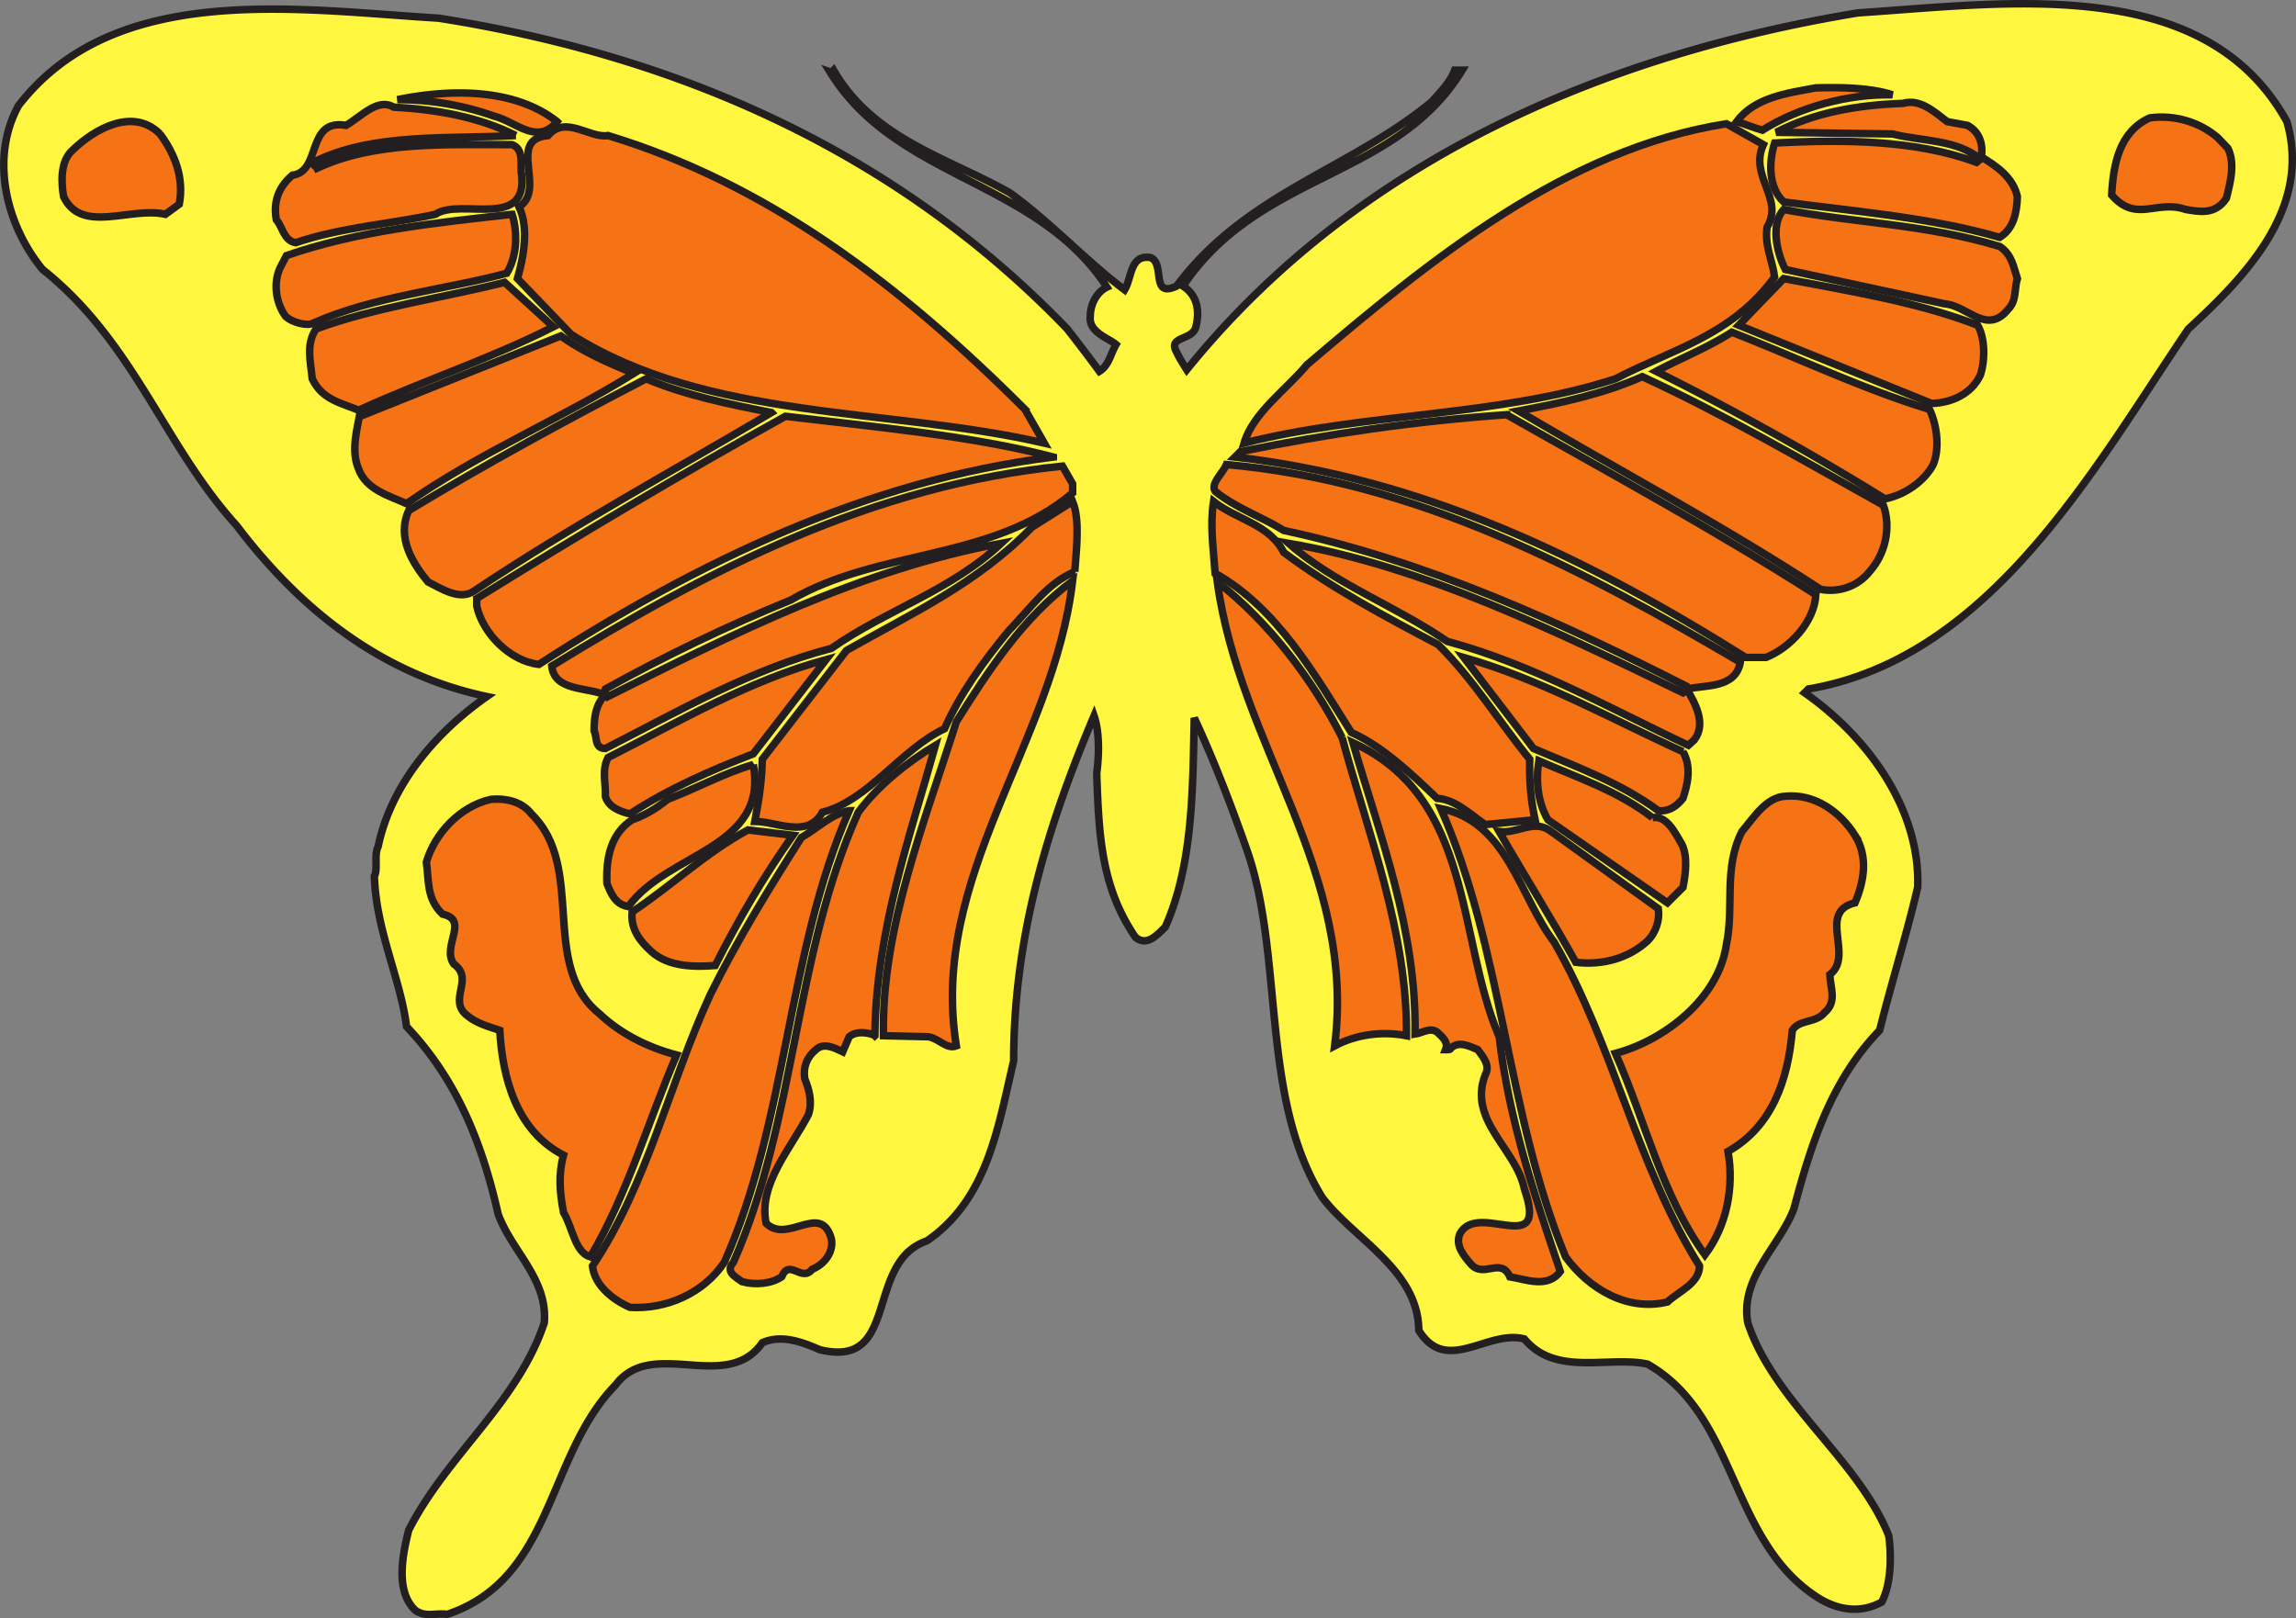 <svg xmlns="http://www.w3.org/2000/svg" width="308.49" height="217.459"><rect width="100%" height="100%" fill="#808080" stroke="none"/><path fill="#fff640" d="M307.267 16.344c3.312 11.59-5.399 20.664-13.247 27.864-12.601 18.574-26.496 44.207-51.046 48.382l-.504.504c9 6.336 15.55 16.055 15.191 26.137-1.512 6.48-3.527 12.816-5.113 19.223-6.48 6.695-9.215 15.265-11.52 23.976-1.945 5.114-7.273 9.215-6.191 15.336 3.527 10.656 14.832 18.36 18.933 28.586.364 2.59.364 6.406-.933 8.926-3.024 1.656-6.266 1.082-9.215-1.008-11.305-7.848-10.297-24.121-22.25-30.96-5.254-1.15-12.313 1.73-16.559-3.384-4.968-1.297-10.441 4.899-14.183-1.152-.074-8.137-8.715-12.238-12.961-17.855-8.496-13.61-5.04-32.758-10.297-47.16-2.086-5.903-4.39-11.88-6.91-17.282-.219 9.504-.145 19.656-3.89 28.082-1.153 1.152-2.52 2.664-4.032 1.367-4.61-6.765-4.895-13.75-5.184-22.03.29-2.09.434-5.4-.359-7.704-6.047 14.328-10.8 29.375-10.8 46.367-2.09 8.785-3.458 18.574-11.665 24.192-8.426 2.878-3.527 17.28-14.398 14.617-2.305-1.008-5.114-2.09-7.707-.938-4.825 6.914-14.832-.863-19.727 5.688-9.289 9.504-8.281 25.992-22.61 30.816-1.656-.215-2.804.434-4.245-.504-2.809-2.59-1.727-7.558-.938-10.8 5.113-10.079 14.617-17.063 18.219-27.864.504-5.902-4.395-9.648-6.195-14.617-2.086-9.215-5.399-17.926-12.309-25.2-.793-6.405-4.105-12.886-4.32-20.23.504-.863-.075-2.808.504-3.96 1.726-8.282 7.703-15.337 14.613-20.16-13.606-2.88-24.621-11.087-33.621-22.97C22.005 59.833 18.044 46.01 5.73 36.215.837 30.31-1.398 21.24 2.493 14.185 15.454-2.594 39.931 1.293 58.938 2.444c31.61 4.97 61.204 17.571 84.457 41.763a234.311 234.311 0 0 1 4.32 5.687c1.298-.793 1.512-2.375 2.235-3.601-1.012-.864-3.746-1.657-3.457-3.817 0-1.582.863-3.238 2.23-3.887-9.503-14.543-28.296-14.398-37.222-28.945.215.074.43-.14.504-.215 5.328 9.29 15.48 11.809 23.687 16.489 5.403 3.886 10.153 9.074 15.407 13.03 1.007-1.655.722-4.823 3.53-4.32 1.942.868-.073 5.473 3.454 3.817 9.363-12.527 23.184-15.621 34.273-24.766 1.223-1.37 2.52-2.664 3.098-4.25h1.008c-8.93 14.688-27.29 13.68-37.512 29.016 2.016 1.297 2.23 3.457 1.727 5.473-.434 1.87-3.817 1.222-2.594 3.382.363.793.867 1.586 1.371 2.38 22.895-28.298 56.16-42.337 90.215-47.954C269.684.43 296.25-3.6 307.267 16.344"/><path fill="none" stroke="#231f20" stroke-width="1.008" d="M307.267 16.344c3.312 11.59-5.399 20.664-13.247 27.864-12.601 18.574-26.496 44.207-51.046 48.382l-.504.504c9 6.336 15.55 16.055 15.191 26.137-1.512 6.48-3.527 12.816-5.113 19.223-6.48 6.695-9.215 15.265-11.52 23.976-1.945 5.114-7.273 9.215-6.191 15.336 3.527 10.656 14.832 18.36 18.933 28.586.364 2.59.364 6.406-.933 8.926-3.024 1.656-6.266 1.082-9.215-1.008-11.305-7.848-10.297-24.121-22.25-30.96-5.254-1.15-12.313 1.73-16.559-3.384-4.968-1.297-10.441 4.899-14.183-1.152-.074-8.137-8.715-12.238-12.961-17.855-8.496-13.61-5.04-32.758-10.297-47.16-2.086-5.903-4.39-11.88-6.91-17.282-.219 9.504-.145 19.656-3.89 28.082-1.153 1.152-2.52 2.664-4.032 1.367-4.61-6.765-4.895-13.75-5.184-22.03.29-2.09.434-5.4-.359-7.704-6.047 14.328-10.8 29.375-10.8 46.367-2.09 8.785-3.458 18.574-11.665 24.192-8.426 2.878-3.527 17.28-14.398 14.617-2.305-1.008-5.114-2.09-7.707-.938-4.825 6.914-14.832-.863-19.727 5.688-9.289 9.504-8.281 25.992-22.61 30.816-1.656-.215-2.804.434-4.245-.504-2.809-2.59-1.727-7.558-.938-10.8 5.113-10.079 14.617-17.063 18.219-27.864.504-5.902-4.395-9.648-6.195-14.617-2.086-9.215-5.399-17.926-12.309-25.2-.793-6.405-4.105-12.886-4.32-20.23.504-.863-.075-2.808.504-3.96 1.726-8.282 7.703-15.337 14.613-20.16-13.606-2.88-24.621-11.087-33.621-22.97C22.005 59.833 18.044 46.01 5.73 36.215.837 30.31-1.398 21.24 2.493 14.185 15.454-2.594 39.931 1.293 58.938 2.444c31.61 4.97 61.204 17.571 84.457 41.763a234.285 234.285 0 0 1 4.32 5.687c1.298-.793 1.512-2.375 2.235-3.601-1.012-.864-3.746-1.657-3.457-3.817 0-1.582.863-3.238 2.23-3.887-9.503-14.543-28.296-14.398-37.222-28.945.215.074.43-.14.504-.215 5.328 9.29 15.48 11.809 23.687 16.489 5.403 3.886 10.153 9.074 15.407 13.03 1.007-1.655.722-4.823 3.53-4.32 1.942.868-.073 5.473 3.454 3.817 9.363-12.527 23.184-15.621 34.273-24.766 1.223-1.37 2.52-2.664 3.098-4.25h1.008c-8.93 14.688-27.29 13.68-37.512 29.016 2.016 1.297 2.23 3.457 1.727 5.473-.434 1.87-3.817 1.222-2.594 3.382.363.793.867 1.586 1.371 2.38 22.895-28.298 56.16-42.337 90.215-47.954C269.684.43 296.25-3.6 307.267 16.344zm0 0"/><path fill="#f57215" d="M254.274 12.743c-5.828-.145-12.453 1.586-17.492 4.754-1.226-.364-2.234-.793-3.457-1.153 2.445-3.242 6.695-3.816 10.656-4.539 3.239-.07 7.2-.07 10.293.938"/><path fill="none" stroke="#231f20" stroke-width="1.008" d="M254.274 12.743c-5.828-.145-12.453 1.586-17.492 4.754-1.226-.364-2.234-.793-3.457-1.153 2.445-3.242 6.695-3.816 10.656-4.539 3.239-.07 7.2-.07 10.293.938zm0 0"/><path fill="#f57215" d="M74.852 16.344c-2.664 3.239-5.543 0-8.425-.722a38.743 38.743 0 0 0-13.032-2.23c7.059-1.442 15.696-1.587 21.457 2.952"/><path fill="none" stroke="#231f20" stroke-width="1.008" d="M74.852 16.344c-2.664 3.239-5.543 0-8.425-.722a38.743 38.743 0 0 0-13.032-2.23c7.059-1.442 15.696-1.587 21.457 2.952zm0 0"/><path fill="#f57215" d="M264.356 16.848c1.727.934 2.09 2.664 1.871 4.246 2.016 1.223 4.25 2.739 4.825 5.328-.07 2.16-.504 4.32-2.375 5.473-9.215-2.664-19.223-3.457-29.016-4.754-2.09-1.941-2.016-5.398-1.227-7.918 9.29-.504 18.938-.433 27.145 2.59l.504-.43c-3.168-2.664-7.848-2.375-11.809-3.382l-15.62-.22c5.109-2.663 10.87-3.671 16.991-3.886 2.305-.648 4.102 1.008 5.977 2.45l2.734.503"/><path fill="none" stroke="#231f20" stroke-width="1.008" d="M264.356 16.848c1.727.934 2.09 2.664 1.871 4.246 2.016 1.223 4.25 2.739 4.825 5.328-.07 2.16-.504 4.32-2.375 5.473-9.215-2.664-19.223-3.457-29.016-4.754-2.09-1.941-2.016-5.398-1.227-7.918 9.29-.504 18.938-.433 27.145 2.59l.504-.43c-3.168-2.664-7.848-2.375-11.809-3.382l-15.62-.22c5.109-2.663 10.87-3.671 16.991-3.886 2.305-.648 4.102 1.008 5.977 2.45zm0 0"/><path fill="#f57215" d="M69.31 18.215c-8.786.504-19.297-.433-27.22 3.598-.07.434.364.504.505.793 7.707-3.598 16.992-3.168 26.21-3.168 1.512.578 1.153 2.305 1.223 3.602 1.223 8.062-8.136 3.457-11.52 5.757-5.976 1.297-12.6 1.73-18.792 3.817-1.582-.285-1.727-2.086-2.59-3.094-.434-2.379.285-4.394 2.16-5.976 3.957-.504 1.797-7.633 7.2-6.696 2.015-1.152 4.245-3.746 6.406-2.449 5.617.29 11.449 1.297 16.417 3.816"/><path fill="none" stroke="#231f20" stroke-width="1.008" d="M69.31 18.215c-8.786.504-19.297-.433-27.22 3.598-.07.434.364.504.505.793 7.707-3.598 16.992-3.168 26.21-3.168 1.512.578 1.153 2.305 1.223 3.602 1.223 8.062-8.136 3.457-11.52 5.757-5.976 1.297-12.6 1.73-18.792 3.817-1.582-.285-1.727-2.086-2.59-3.094-.434-2.379.285-4.394 2.16-5.976 3.957-.504 1.797-7.633 7.2-6.696 2.015-1.152 4.245-3.746 6.406-2.449 5.617.29 11.449 1.297 16.417 3.816zm0 0"/><path fill="#f57215" d="M299.349 19.942c1.007 2.09.289 4.68-.215 6.695-1.512 2.305-3.672 1.801-5.473 1.512-3.89-1.367-6.625 1.875-9.937-1.941.214-4.106 1.007-8.497 5.113-10.368 3.312-.433 6.625.504 9.144 2.664l1.368 1.438"/><path fill="none" stroke="#231f20" stroke-width="1.008" d="M299.349 19.942c1.007 2.09.289 4.68-.215 6.695-1.512 2.305-3.672 1.801-5.473 1.512-3.89-1.367-6.625 1.875-9.937-1.941.214-4.106 1.007-8.497 5.113-10.368 3.312-.433 6.625.504 9.144 2.664zm0 0"/><path fill="#f57215" d="M21.5 18c2.017 2.735 3.243 5.903 2.59 9.43l-1.87 1.367c-4.68-1.078-11.23 2.739-13.68-2.375-.285-1.8-.504-4.68 1.152-6.191 3.024-2.953 8.207-5.832 11.809-2.23"/><path fill="none" stroke="#231f20" stroke-width="1.008" d="M21.5 18c2.017 2.735 3.243 5.903 2.59 9.43l-1.87 1.367c-4.68-1.078-11.23 2.739-13.68-2.375-.285-1.8-.504-4.68 1.152-6.191 3.024-2.953 8.207-5.832 11.809-2.23zm0 0"/><path fill="#f57215" d="M236.923 19.438c-1.942 4.25 2.808 7.2.504 11.09-.36 2.52.722 4.465 1.007 6.695-5.757 7.918-13.82 9.719-21.382 13.68-15.696 5.113-33.766 4.535-49.895 8.64 1.223-4.105 5.688-7.199 8.426-10.511 16.559-14.113 34.773-29.016 56.375-32.403l4.965 2.81"/><path fill="none" stroke="#231f20" stroke-width="1.008" d="M236.923 19.438c-1.942 4.25 2.808 7.2.504 11.09-.36 2.52.722 4.465 1.007 6.695-5.757 7.918-13.82 9.719-21.382 13.68-15.696 5.113-33.766 4.535-49.895 8.64 1.223-4.105 5.688-7.199 8.426-10.511 16.559-14.113 34.773-29.016 56.375-32.403zm0 0"/><path fill="#f57215" d="m137.708 55.008 2.594 4.536c-20.883-4.825-45.22-2.954-63.578-14.618l-7.2-7.488c.793-2.809 1.582-6.695.215-9.648 3.746-2.375-1.726-9.07 3.89-9.575 2.376-2.808 5.614.43 8.063 0 21.313 6.48 39.024 19.801 56.016 36.793"/><path fill="none" stroke="#231f20" stroke-width="1.008" d="m137.708 55.008 2.594 4.536c-20.883-4.825-45.22-2.954-63.578-14.618l-7.2-7.488c.793-2.809 1.582-6.695.215-9.648 3.746-2.375-1.726-9.07 3.89-9.575 2.376-2.808 5.614.43 8.063 0 21.313 6.48 39.024 19.801 56.016 36.793zm0 0"/><path fill="#f57215" d="M268.677 33.118c1.656 1.082 1.87 2.808 2.375 4.32-.43 1.367-.07 2.953-1.223 4.106-2.879 3.597-5.473-.504-8.57-.72l-21.383-4.609c-1.152-2.234-2.016-6.12-.215-8.066 9.29 1.8 19.008 1.945 29.016 4.969"/><path fill="none" stroke="#231f20" stroke-width="1.008" d="M268.677 33.118c1.656 1.082 1.87 2.808 2.375 4.32-.43 1.367-.07 2.953-1.223 4.106-2.879 3.597-5.473-.504-8.57-.72l-21.383-4.609c-1.152-2.234-2.016-6.12-.215-8.066 9.29 1.8 19.008 1.945 29.016 4.969zm0 0"/><path fill="#f57215" d="M68.806 28.797c.789 2.52.648 5.692-.723 7.922-8.352 2.23-17.856 3.094-25.992 6.696-.645.433-2.805 0-3.742-.938-1.297-1.797-1.657-4.46-.72-6.476l.864-1.657c9.504-3.312 19.941-4.394 30.313-5.547"/><path fill="none" stroke="#231f20" stroke-width="1.008" d="M68.806 28.797c.789 2.52.648 5.692-.723 7.922-8.352 2.23-17.856 3.094-25.992 6.696-.645.433-2.805 0-3.742-.938-1.297-1.797-1.657-4.46-.72-6.476l.864-1.657c9.504-3.312 19.941-4.394 30.313-5.547zm0 0"/><path fill="#f57215" d="M265.724 43.704c1.007 1.8 1.007 4.68.359 6.695-1.223 2.594-3.957 3.742-6.55 3.816l-25.919-10.511 6.047-6.266c8.785 1.656 18.07 3.168 26.063 6.266"/><path fill="none" stroke="#231f20" stroke-width="1.008" d="M265.724 43.704c1.007 1.8 1.007 4.68.359 6.695-1.223 2.594-3.957 3.742-6.55 3.816l-25.919-10.511 6.047-6.266c8.785 1.656 18.07 3.168 26.063 6.266zm0 0"/><path fill="#f57215" d="M74.349 43.919c-8.207 4.175-17.352 7.199-25.922 11.09-.141.285.289.43.504.718l26.425-10.586c2.953 2.16 6.336 3.602 9.793 5.043-9.793 6.117-20.808 10.656-30.527 17.496-2.379-1.082-5.473-1.875-6.48-4.754-1.008-2.449-.145-5.328.285-7.703-2.52-1.082-5.11-1.441-6.477-4.32-.219-2.375-.867-4.61.504-6.695 7.773-2.88 16.992-4.176 25.344-6.266l6.55 5.977"/><path fill="none" stroke="#231f20" stroke-width="1.008" d="M74.349 43.919c-8.207 4.175-17.352 7.199-25.922 11.09-.141.285.289.43.504.718l26.425-10.586c2.953 2.16 6.336 3.602 9.793 5.043-9.793 6.117-20.808 10.656-30.527 17.496-2.379-1.082-5.473-1.875-6.48-4.754-1.008-2.449-.145-5.328.285-7.703-2.52-1.082-5.11-1.441-6.477-4.32-.219-2.375-.867-4.61.504-6.695 7.773-2.88 16.992-4.176 25.344-6.266zm0 0"/><path fill="#f57215" d="M259.243 55.008c.938 1.942 1.441 5.11.504 7.414-1.223 2.305-3.887 4.106-6.48 4.61a388.195 388.195 0 0 0-30.743-17.137c3.098-1.656 6.91-3.168 10.153-5.258 8.855 3.457 17.785 7.707 26.566 10.371"/><path fill="none" stroke="#231f20" stroke-width="1.008" d="M259.243 55.008c.938 1.942 1.441 5.11.504 7.414-1.223 2.305-3.887 4.106-6.48 4.61a388.195 388.195 0 0 0-30.743-17.137c3.098-1.656 6.91-3.168 10.153-5.258 8.855 3.457 17.785 7.707 26.566 10.371zm0 0"/><path fill="#f57215" d="M253.052 67.895c1.082 3.098.215 6.625-1.871 8.93-1.657 2.086-4.25 2.804-6.551 2.375-13.106-8.57-27.074-15.985-40.61-23.977 5.762-1.082 11.45-2.304 16.633-4.61 11.086 5.114 21.672 11.306 32.399 17.282"/><path fill="none" stroke="#231f20" stroke-width="1.008" d="M253.052 67.895c1.082 3.098.215 6.625-1.871 8.93-1.657 2.086-4.25 2.804-6.551 2.375-13.106-8.57-27.074-15.985-40.61-23.977 5.762-1.082 11.45-2.304 16.633-4.61 11.086 5.114 21.672 11.306 32.399 17.282zm0 0"/><path fill="#f57215" d="M103.653 55.438c-13.25 7.848-26.93 15.266-39.96 23.977-1.872 1.296-4.247-.215-6.192-1.223-2.016-2.45-4.25-5.906-2.594-9.578 10.227-6.192 21.098-12.094 31.899-17.711 5.328 2.23 11.015 3.383 16.847 4.535"/><path fill="none" stroke="#231f20" stroke-width="1.008" d="M103.653 55.438c-13.25 7.848-26.93 15.266-39.96 23.977-1.872 1.296-4.247-.215-6.192-1.223-2.016-2.45-4.25-5.906-2.594-9.578 10.227-6.192 21.098-12.094 31.899-17.711 5.328 2.23 11.015 3.383 16.847 4.535zm0 0"/><path fill="#f57215" d="M202.434 55.727c13.684 7.777 27.938 15.48 41.547 24.192-.218 3.671-3.457 7.128-6.695 8.425h-2.738c-21.094-13.25-43.2-24.05-68.617-26.93l.722-.718c11.59-2.379 23.473-4.106 35.781-4.969"/><path fill="none" stroke="#231f20" stroke-width="1.008" d="M202.434 55.727c13.684 7.777 27.938 15.48 41.547 24.192-.218 3.671-3.457 7.128-6.695 8.425h-2.738c-21.094-13.25-43.2-24.05-68.617-26.93l.722-.718c11.59-2.379 23.473-4.106 35.781-4.969zm0 0"/><path fill="#f57215" d="M141.524 61.415c-24.984 3.097-47.879 14.113-69.12 27.863-3.887-.43-7.56-4.176-8.352-7.848v-1.008c13.68-8.496 27.433-16.703 41.472-24.48 12.098 1.441 24.985 2.594 36 5.473"/><path fill="none" stroke="#231f20" stroke-width="1.008" d="M141.524 61.415c-24.984 3.097-47.879 14.113-69.12 27.863-3.887-.43-7.56-4.176-8.352-7.848v-1.008c13.68-8.496 27.433-16.703 41.472-24.48 12.098 1.441 24.985 2.594 36 5.473zm0 0"/><path fill="#f57215" d="M233.829 88.993c-.648 3.527-4.61 3.023-7.2 3.597 1.009 1.727 2.735 4.61 1.009 6.84l-.793.719c-10.586-4.965-20.88-10.871-32.399-13.965-6.914-4.754-15.12-7.707-21.312-13.176 18.14 3.094 36 11.88 52.992 20.086.36-.289.719-.504.504-.863-17.281-8.785-34.992-16.848-54.145-20.953-3.023-1.871-6.336-2.95-9.218-5.254-.645-1.082 1.007-2.379 1.515-3.602 25.703 2.305 47.59 13.97 69.047 26.57"/><path fill="none" stroke="#231f20" stroke-width="1.008" d="M233.829 88.993c-.648 3.527-4.61 3.023-7.2 3.597 1.009 1.727 2.735 4.61 1.009 6.84l-.793.719c-10.586-4.965-20.88-10.871-32.399-13.965-6.914-4.754-15.12-7.707-21.312-13.176 18.14 3.094 36 11.88 52.992 20.086.36-.289.719-.504.504-.863-17.281-8.785-34.992-16.848-54.145-20.953-3.023-1.871-6.336-2.95-9.218-5.254-.645-1.082 1.007-2.379 1.515-3.602 25.703 2.305 47.59 13.97 69.047 26.57zm0 0"/><path fill="#f57215" d="M144.118 65.016v1.223c-10.8 9.144-26.066 7.488-37.875 14.398-8.351 3.387-16.848 7.489-24.91 11.953-.215.504.215.72.36 1.008 16.991-8.496 33.913-17.062 52.847-20.59-6.84 6.407-15.406 8.926-22.824 14.11-10.801 2.808-20.52 8.426-30.383 13.465-1.512 0-1.082-1.582-1.512-2.375 0-1.801.215-3.602 1.512-4.825-2.594-1.082-6.84-.504-7.2-3.886 21.094-12.961 43.055-24.266 68.614-26.86l1.371 2.38"/><path fill="none" stroke="#231f20" stroke-width="1.008" d="M144.118 65.016v1.223c-10.8 9.144-26.066 7.488-37.875 14.398-8.351 3.387-16.848 7.489-24.91 11.953-.215.504.215.72.36 1.008 16.991-8.496 33.913-17.062 52.847-20.59-6.84 6.407-15.406 8.926-22.824 14.11-10.801 2.808-20.52 8.426-30.383 13.465-1.512 0-1.082-1.582-1.512-2.375 0-1.801.215-3.602 1.512-4.825-2.594-1.082-6.84-.504-7.2-3.886 21.094-12.961 43.055-24.266 68.614-26.86zm0 0"/><path fill="#f57215" d="M144.403 76.825c-3.672 1.511-5.976 4.965-8.855 7.918-3.453 4.176-6.551 8.496-8.64 13.176-5.903 2.808-10.224 9.648-16.415 11.23-1.945 3.602-6.191 1.227-9.074 1.227.578-3.024.937-5.473 1.008-8.352l11.304-14.617c8.715-4.969 17.496-8.93 24.914-16.559l5.473-3.457c1.008 2.45.504 6.406.285 9.434"/><path fill="none" stroke="#231f20" stroke-width="1.008" d="M144.403 76.825c-3.672 1.511-5.976 4.965-8.855 7.918-3.453 4.176-6.551 8.496-8.64 13.176-5.903 2.808-10.224 9.648-16.415 11.23-1.945 3.602-6.191 1.227-9.074 1.227.578-3.024.937-5.473 1.008-8.352l11.304-14.617c8.715-4.969 17.496-8.93 24.914-16.559l5.473-3.457c1.008 2.45.504 6.406.285 9.434zm0 0"/><path fill="#f57215" d="M172.485 74.231c6.336 4.75 13.75 8.711 20.735 12.383 4.754 4.68 8.136 10.297 12.312 15.41-.07 2.879.145 5.543.719 8.137l-6.695.644c-2.086-1.437-4.032-3.383-6.48-3.527-3.599-3.453-7.345-6.984-11.52-8.856-4.825-7.632-9.934-16.703-18.29-21.382-.214-3.098-.718-6.41-.214-9.649 3.097 2.45 7.488 3.024 9.433 6.84"/><path fill="none" stroke="#231f20" stroke-width="1.008" d="M172.485 74.231c6.336 4.75 13.75 8.711 20.735 12.383 4.754 4.68 8.136 10.297 12.312 15.41-.07 2.879.145 5.543.719 8.137l-6.695.644c-2.086-1.437-4.032-3.383-6.48-3.527-3.599-3.453-7.345-6.984-11.52-8.856-4.825-7.632-9.934-16.703-18.29-21.382-.214-3.098-.718-6.41-.214-9.649 3.097 2.45 7.488 3.024 9.433 6.84zm0 0"/><path fill="#f57215" d="M128.493 140.544c-1.297.503-2.375-1.008-3.746-1.227l-6.047-.14c-.289-14.403 5.543-28.657 9.793-42.196 4.246-6.766 8.926-13.965 15.625-18.934-2.594 21.961-19.297 39.672-15.625 62.497"/><path fill="none" stroke="#231f20" stroke-width="1.008" d="M128.493 140.544c-1.297.503-2.375-1.008-3.746-1.227l-6.047-.14c-.289-14.403 5.543-28.657 9.793-42.196 4.246-6.766 8.926-13.965 15.625-18.934-2.594 21.961-19.297 39.672-15.625 62.497zm0 0"/><path fill="#f57215" d="M180.333 99.141c3.527 13.035 8.785 26.211 8.64 40.035-3.312-.648-6.84-.144-9.648 1.368 2.95-23.473-12.742-40.25-15.77-62.352 6.915 5.398 12.817 13.102 16.778 20.95"/><path fill="none" stroke="#231f20" stroke-width="1.008" d="M180.333 99.141c3.527 13.035 8.785 26.211 8.64 40.035-3.312-.648-6.84-.144-9.648 1.368 2.95-23.473-12.742-40.25-15.77-62.352 6.915 5.398 12.817 13.102 16.778 20.95zm0 0"/><path fill="#f57215" d="M226.126 101.016c1.148 2.016.644 4.32 0 6.262-.867 1.082-1.875 1.8-3.313 1.656-5.183-3.816-11.09-5.902-16.777-8.351l-9.36-12.239c10.368 2.95 19.801 8.278 29.45 12.672"/><path fill="none" stroke="#231f20" stroke-width="1.008" d="M226.126 101.016c1.148 2.016.644 4.32 0 6.262-.867 1.082-1.875 1.8-3.313 1.656-5.183-3.816-11.09-5.902-16.777-8.351l-9.36-12.239c10.368 2.95 19.801 8.278 29.45 12.672zm0 0"/><path fill="#f57215" d="M101.204 101.301c-5.758 2.235-11.375 4.68-16.559 8.067-1.296-.29-2.953-.938-3.312-2.375.07-1.946-.504-3.457.36-5.188 9.503-4.824 18.937-10.367 29.304-13.176l-9.793 12.672"/><path fill="none" stroke="#231f20" stroke-width="1.008" d="M101.204 101.301c-5.758 2.235-11.375 4.68-16.559 8.067-1.296-.29-2.953-.938-3.312-2.375.07-1.946-.504-3.457.36-5.188 9.503-4.824 18.937-10.367 29.304-13.176zm0 0"/><path fill="#f57215" d="M201.427 139.317c1.297 11.09 4.754 21.312 8.21 31.539-1.656 2.305-4.609 1.078-6.769.719-1.223-2.735-3.527.289-5.254-1.727-.937-1.082-2.16-2.52-1.441-4.105 2.449-4.39 11.953 3.527 8.64-5.977-1.082-5.398-7.632-9.144-5.257-15.336.718-1.297-.29-2.375-1.008-3.383-1.078-.433-2.52-1.222-3.598-.214-.074.285-.504.214-.723.214.434-1.082-.503-1.73-1.152-2.375-1.008-.648-1.941.141-2.95.286.216-14.04-4.679-26.497-8.355-39.168 16.274 7.488 13.899 26.066 19.657 39.527"/><path fill="none" stroke="#231f20" stroke-width="1.008" d="M201.427 139.317c1.297 11.09 4.754 21.312 8.21 31.539-1.656 2.305-4.609 1.078-6.769.719-1.223-2.735-3.527.289-5.254-1.727-.937-1.082-2.16-2.52-1.441-4.105 2.449-4.39 11.953 3.527 8.64-5.977-1.082-5.398-7.632-9.144-5.257-15.336.718-1.297-.29-2.375-1.008-3.383-1.078-.433-2.52-1.222-3.598-.214-.074.285-.504.214-.723.214.434-1.082-.503-1.73-1.152-2.375-1.008-.648-1.941.141-2.95.286.216-14.04-4.679-26.497-8.355-39.168 16.274 7.488 13.899 26.066 19.657 39.527zm0 0"/><path fill="#f57215" d="M117.548 139.176c-.215-.218-2.305-.867-3.453.141l-.868 2.02c-1.078-.504-2.52-1.297-3.597-.29-1.227 1.008-1.73 2.305-1.512 3.887.574 1.442 1.078 3.098.504 4.824-2.379 4.61-6.77 9.36-5.691 14.618 2.882 2.878 7.418-2.954 8.785 2.16.289 1.8-1.008 3.383-2.59 4.031-1.442 1.8-3.027-1.512-4.106 1.008-1.367.937-3.527 1.152-5.328.648-.863-.648-2.304-1.297-1.152-2.594 8.566-19.511 8.066-41.109 16.777-60.48 2.59-3.527 6.621-6.766 10.367-9-3.382 12.098-7.992 24.914-8.136 39.027"/><path fill="none" stroke="#231f20" stroke-width="1.008" d="M117.548 139.176c-.215-.218-2.305-.867-3.453.141l-.868 2.02c-1.078-.504-2.52-1.297-3.597-.29-1.227 1.008-1.73 2.305-1.512 3.887.574 1.442 1.078 3.098.504 4.824-2.379 4.61-6.77 9.36-5.691 14.618 2.882 2.878 7.418-2.954 8.785 2.16.289 1.8-1.008 3.383-2.59 4.031-1.442 1.8-3.027-1.512-4.106 1.008-1.367.937-3.527 1.152-5.328.648-.863-.648-2.304-1.297-1.152-2.594 8.566-19.511 8.066-41.109 16.777-60.48 2.59-3.527 6.621-6.766 10.367-9-3.382 12.098-7.992 24.914-8.136 39.027zm0 0"/><path fill="#f57215" d="M222.02 109.872c1.946-.36 3.098 2.16 3.961 3.597.79 1.586.504 3.961.145 5.762l-2.09 2.086-16.055-11.156c-1.367-2.305-1.656-5.258-1.226-7.922 5.328 2.305 10.73 4.105 15.265 7.633"/><path fill="none" stroke="#231f20" stroke-width="1.008" d="M222.02 109.872c1.946-.36 3.098 2.16 3.961 3.597.79 1.586.504 3.961.145 5.762l-2.09 2.086-16.055-11.156c-1.367-2.305-1.656-5.258-1.226-7.922 5.328 2.305 10.73 4.105 15.265 7.633zm0 0"/><path fill="#f57215" d="M101.204 102.743c2.09 11.304-11.59 11.808-16.777 19.082-1.727-.29-2.301-1.656-2.88-3.098-.144-3.383.505-6.695 3.384-8.566 1.515-.504 3.312-1.516 4.753-2.739 3.817-1.441 7.56-3.527 11.52-4.68"/><path fill="none" stroke="#231f20" stroke-width="1.008" d="M101.204 102.743c2.09 11.304-11.59 11.808-16.777 19.082-1.727-.29-2.301-1.656-2.88-3.098-.144-3.383.505-6.695 3.384-8.566 1.515-.504 3.312-1.516 4.753-2.739 3.817-1.441 7.56-3.527 11.52-4.68zm0 0"/><path fill="#f57215" d="M249.235 112.247c1.801 2.879 1.227 6.191 0 9.07-5.11 1.227-.07 7.129-3.383 9.648.07 1.801 1.008 3.672-.718 5.114-1.153 1.441-3.387.863-4.32 2.375-.579 6.625-2.665 12.89-8.641 16.273.863 4.895-.215 10.078-3.098 13.895-5.832-8.063-7.992-18-12.023-27.07 6.48-1.727 13.824-7.274 14.906-14.618 1.078-5.183-.434-10.223 2.086-15.191 1.586-1.871 3.242-4.61 5.832-4.75 3.96-.364 7.344 2.086 9.36 5.254"/><path fill="none" stroke="#231f20" stroke-width="1.008" d="M249.235 112.247c1.801 2.879 1.227 6.191 0 9.07-5.11 1.227-.07 7.129-3.383 9.648.07 1.801 1.008 3.672-.718 5.114-1.153 1.441-3.387.863-4.32 2.375-.579 6.625-2.665 12.89-8.641 16.273.863 4.895-.215 10.078-3.098 13.895-5.832-8.063-7.992-18-12.023-27.07 6.48-1.727 13.824-7.274 14.906-14.618 1.078-5.183-.434-10.223 2.086-15.191 1.586-1.871 3.242-4.61 5.832-4.75 3.96-.364 7.344 2.086 9.36 5.254zm0 0"/><path fill="#f57215" d="M71.395 109.368c7.418 7.199 1.008 20.304 9.145 26.855 2.879 2.735 6.55 4.535 10.367 5.543-3.887 9.074-6.55 18.578-11.59 27.145-2.09-.649-2.379-3.961-3.601-5.977-.504-2.664-.719-5.11 0-7.703-6.407-3.312-8.207-10.512-8.567-16.777-1.511-.504-3.097-.934-4.32-1.942-2.809-2.09 1.008-4.968-1.871-6.984-1.656-2.379 2.16-5.906-1.512-6.695-2.16-2.09-1.8-4.465-2.16-6.985 1.148-3.89 4.535-7.488 8.637-8.426 2.304-.214 4.32.434 5.472 1.946"/><path fill="none" stroke="#231f20" stroke-width="1.008" d="M71.395 109.368c7.418 7.199 1.008 20.304 9.145 26.855 2.879 2.735 6.55 4.535 10.367 5.543-3.887 9.074-6.55 18.578-11.59 27.145-2.09-.649-2.379-3.961-3.601-5.977-.504-2.664-.719-5.11 0-7.703-6.407-3.312-8.207-10.512-8.567-16.777-1.511-.504-3.097-.934-4.32-1.942-2.809-2.09 1.008-4.968-1.871-6.984-1.656-2.379 2.16-5.906-1.512-6.695-2.16-2.09-1.8-4.465-2.16-6.985 1.148-3.89 4.535-7.488 8.637-8.426 2.304-.214 4.32.434 5.472 1.946zm0 0"/><path fill="#f57215" d="M208.845 126.645c7.992 13.899 11.086 30.027 19.511 43.488-.07 2.38-2.808 3.387-4.32 4.825-5.398 1.296-10.512-1.727-13.68-6.047-7.922-19.153-8.425-41.399-16.777-60.266 9 1.8 10.586 11.883 15.266 18"/><path fill="none" stroke="#231f20" stroke-width="1.008" d="M208.845 126.645c7.992 13.899 11.086 30.027 19.511 43.488-.07 2.38-2.808 3.387-4.32 4.825-5.398 1.296-10.512-1.727-13.68-6.047-7.922-19.153-8.425-41.399-16.777-60.266 9 1.8 10.586 11.883 15.266 18zm0 0"/><path fill="#f57215" d="M114.095 108.934c-8.356 19.008-8.282 41.688-16.778 60.695-2.808 4.176-7.777 6.336-12.672 6.051-2.304-1.008-4.753-2.953-5.043-5.547 7.418-11.086 10.297-24.476 15.844-36.504 3.598-7.27 7.848-14.183 12.238-21.093 2.16-1.227 4.032-3.168 6.41-3.602"/><path fill="none" stroke="#231f20" stroke-width="1.008" d="M114.095 108.934c-8.356 19.008-8.282 41.688-16.778 60.695-2.808 4.176-7.777 6.336-12.672 6.051-2.304-1.008-4.753-2.953-5.043-5.547 7.418-11.086 10.297-24.476 15.844-36.504 3.598-7.27 7.848-14.183 12.238-21.093 2.16-1.227 4.032-3.168 6.41-3.602zm0 0"/><path fill="#f57215" d="M222.813 122.11c.215 1.441-.289 3.168-1.441 4.32-2.59 2.375-6.121 3.313-9.648 2.88-3.168-5.688-6.91-11.665-10.297-17.567 2.449.289 4.539-1.582 6.699-.215l14.687 10.582"/><path fill="none" stroke="#231f20" stroke-width="1.008" d="M222.813 122.11c.215 1.441-.289 3.168-1.441 4.32-2.59 2.375-6.121 3.313-9.648 2.88-3.168-5.688-6.91-11.665-10.297-17.567 2.449.289 4.539-1.582 6.699-.215zm0 0"/><path fill="#f57215" d="M106.532 112.247c-4.031 5.687-7.414 11.52-10.441 17.496-2.735.215-6.262.215-8.567-1.871-1.586-1.442-2.808-3.024-2.593-5.328 5.402-3.602 9.867-7.922 15.554-11.016l6.047.719"/><path fill="none" stroke="#231f20" stroke-width="1.008" d="M106.532 112.247c-4.031 5.687-7.414 11.52-10.441 17.496-2.735.215-6.262.215-8.567-1.871-1.586-1.442-2.808-3.024-2.593-5.328 5.402-3.602 9.867-7.922 15.554-11.016zm0 0"/></svg>
